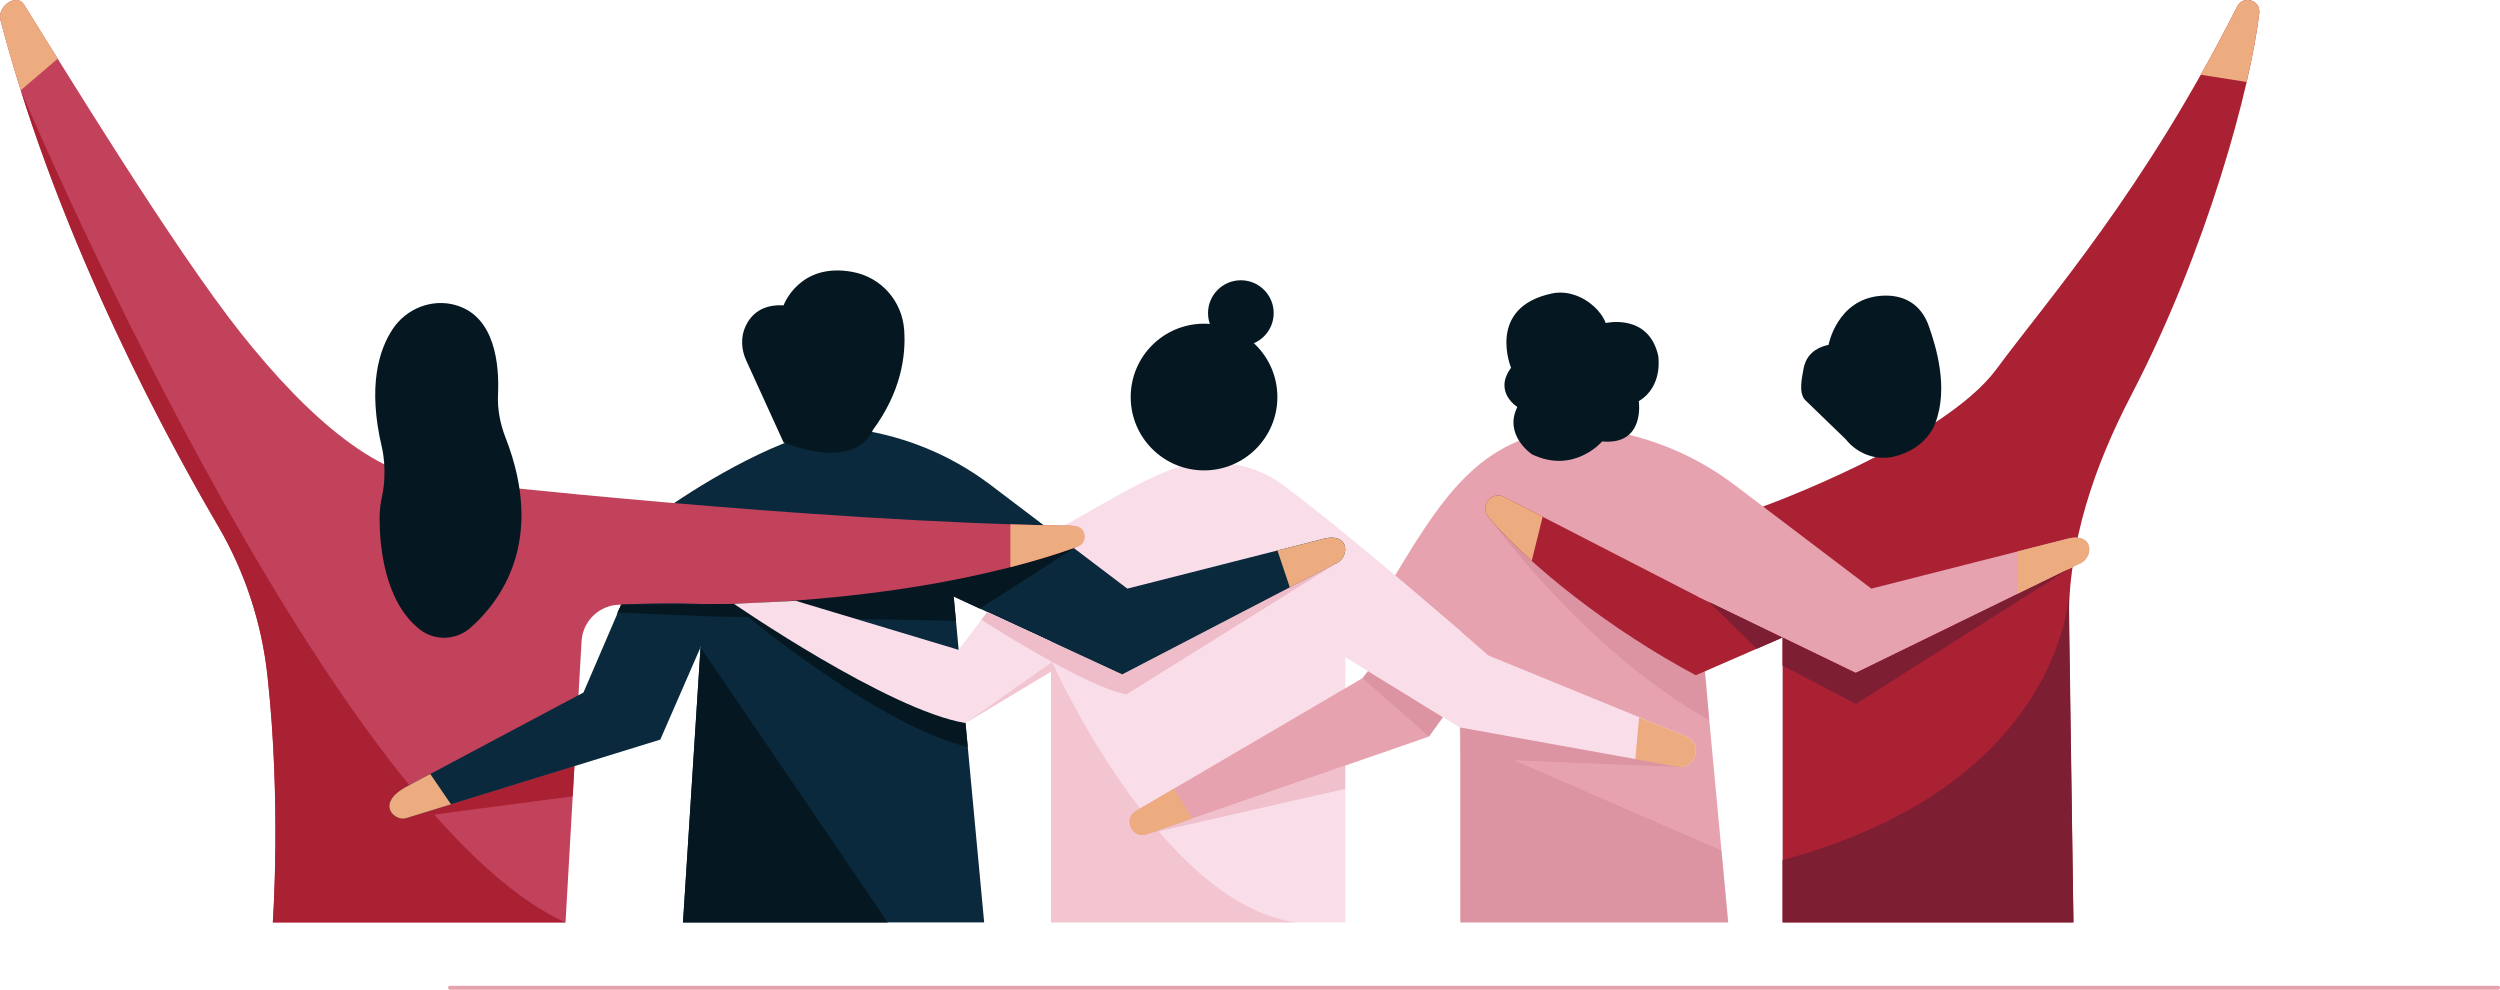 <?xml version="1.0" encoding="UTF-8"?><svg id="Livello_2" xmlns="http://www.w3.org/2000/svg" viewBox="0 0 445.48 176.36"><defs><style>.cls-1{opacity:.42;}.cls-2{opacity:.4;}.cls-3{opacity:.5;}.cls-4{opacity:.57;}.cls-4,.cls-5,.cls-6,.cls-7,.cls-8,.cls-9,.cls-10,.cls-11,.cls-12,.cls-13{stroke-width:0px;}.cls-4,.cls-12{fill:#e7a2af;}.cls-5{fill:#f9deea;}.cls-6{fill:#7d1e33;}.cls-7{fill:#0a293c;}.cls-8{fill:#ca7f90;}.cls-9{fill:#c2425c;}.cls-10{fill:#a92133;}.cls-11{fill:#edac80;}.cls-13{fill:#051821;}</style></defs><g id="Livello_1-2"><path class="cls-10" d="m314.16,90.26s32.12-11.64,41.61-24.51c9.32-12.62,26.29-31.73,42.88-64.6,1.05-2.09,4.21-1.13,3.94,1.19-1.56,13.24-9.28,42.04-22.79,68.02-6.64,12.76-11.35,26.42-11.14,40.8l.81,53.21h-51.82v-50.77s-3.48-23.34-3.48-23.34Z"/><path class="cls-12" d="m368.68,95.94l-35.22,8.95-24.32-18.44c-7.46-5.66-16.32-9.17-25.63-10.16h0c-18.2,0-25.34,10.27-34.93,26.28l11.63,9.88.02,51.92h47.72l-5.43-58.08,28.16,13.62,39.74-19.39c2.65-.93,2.87-5.57-1.73-4.58Z"/><path class="cls-5" d="m208.33,83.81c-6.05,2.33-10.78,5.51-21.05,11.14v69.41h52.44v-47.26l20.36,12.51,38.67,7.02c3.24.65,4.82-3.8,1.9-5.34l-35.42-14.48s-23.91-21.01-36.77-30.5c-6.3-4.65-14.46-4.68-20.13-2.5Z"/><path class="cls-7" d="m236.1,95.94l-35.22,8.95-24.32-18.44c-7.46-5.66-16.32-9.17-25.63-10.16h0c-8.82,0-23.04,8.09-30.79,13.35l5.1,19.37-3.53,55.36h53.66l-5.43-58.08,30.03,13.9,37.86-19.67c2.65-.93,2.87-5.57-1.73-4.58Z"/><path class="cls-11" d="m229.83,104.68l8-4.15c2.65-.93,2.87-5.57-1.73-4.58l-8.47,2.15,2.21,6.58Z"/><path class="cls-13" d="m139.63,78.84l-6.68-14.65c-.88-1.94-.99-4.2-.07-6.12.94-1.97,2.85-3.88,6.75-3.66,0,0,2.77-7.71,12.27-5.96,5.11.94,8.86,5.18,9.22,10.36.33,4.67-.59,11.04-5.59,17.83,0,0-2.36,7.36-15.9,2.21Z"/><path class="cls-13" d="m337.48,81.36c-3.21.77-6.56-.52-8.61-3.11l-7.27-7.03c-1.1-1.32-.53-3.8-.23-5.49.31-1.73,1.38-3.62,4.46-4.28,0,0,1.49-8.04,9.19-8.73,4.14-.37,7.28,1.43,8.67,5.36,1.25,3.55,3.59,10.97,1.17,17.3,0,0-1.38,4.54-7.37,5.98Z"/><circle class="cls-13" cx="214.55" cy="70.75" r="13.07"/><path class="cls-13" d="m226.96,55.79c0,3.23-2.62,5.85-5.85,5.85s-5.85-2.62-5.85-5.85,2.62-5.85,5.85-5.85,5.85,2.62,5.85,5.85Z"/><path class="cls-13" d="m272.96,80.94s-5.08-3.41-2.58-8.42c0,0-4.32-2.67-1.12-6.98,0,0-4.47-10.77,7.3-13.25,2.68-.57,5.52.51,7.53,2.37.83.77,1.58,1.73,2.04,2.9,0,0,7.64-1.8,9.35,5.82,0,0,.96,5.45-3.46,8.1,0,0,1.2,7.91-6.53,7.18,0,0-5.03,5.92-12.54,2.28Z"/><path class="cls-11" d="m398.65,1.15c-2.16,4.29-4.33,8.33-6.49,12.17l8.17,1.29c1.12-4.84,1.87-9.03,2.25-12.27.27-2.32-2.88-3.28-3.94-1.19Z"/><path class="cls-11" d="m368.68,95.94l-9.15,2.32v7.56l10.88-5.31c2.65-.93,2.87-5.57-1.73-4.58Z"/><path class="cls-11" d="m291.4,135.31l7.35,1.33c3.24.65,4.82-3.8,1.9-5.34l-8.57-3.5-.69,7.51Z"/><polygon class="cls-13" points="109.92 109.55 170.34 110.62 169.93 106.29 174.61 108.46 191.45 97.62 111.2 104.12 110.7 107.75 109.92 109.55"/><path class="cls-9" d="m.08,3.59C-.57,1.13,2.95-1.33,4.3.83c6.52,10.44,26.63,43.45,38.64,58.56,12.01,15.11,25.03,26.6,37.29,26.39,0,0,64.59,7.26,110.57,7.9,2.26.03,2.78,3.18.65,3.94-12.56,4.46-38.51,11.04-80.75,10.13-3.73-.08-6.86,2.79-7.07,6.51l-2.86,50.12h-52.15s1.53-21.42-.96-44.01c-1.03-9.38-4.01-18.45-8.77-26.59C31.95,81.92,10.73,44.32.08,3.59Z"/><path class="cls-13" d="m81.14,54.35c-4.19-1.17-8.73.63-11.14,4.25-2.48,3.71-4.53,10.24-1.94,21.16,0,0,1.02,4.07,0,8.75-.28,1.26-.43,2.55-.42,3.85,0,4.73.8,14.88,7.22,19.84,2.65,2.05,6.42,1.9,8.94-.31,5.29-4.64,13.51-15.39,6.28-33.91-.96-2.46-1.46-5.08-1.34-7.72.24-5.14-.45-13.91-7.59-15.9Z"/><path class="cls-11" d="m191.41,93.69c-3.68-.05-7.48-.14-11.37-.26v7.64c4.91-1.26,8.89-2.54,12-3.66,2-.72,1.49-3.69-.63-3.71Z"/><path class="cls-11" d="m10.27,10.46C7.79,6.46,5.72,3.11,4.3.83,2.95-1.33-.57,1.13.08,3.59c1.1,4.21,2.32,8.38,3.62,12.49l6.58-5.62Z"/><path class="cls-10" d="m3.69,16.08h0c11.27,35.72,28.97,67.06,35.19,77.68,4.77,8.14,7.74,17.21,8.77,26.59,2.49,22.59.96,44.01.96,44.01h52.15C58.21,145.23,3.69,16.08,3.69,16.08Z"/><polygon class="cls-10" points="72.33 145.81 102.05 141.9 102.35 136.53 72.33 145.81"/><path class="cls-7" d="m127.38,109.49l-9.72,22.3-45.33,14.01c-1.79.6-5.47-2.34-.27-5.43l31.91-16.97,6.73-15.66s8.86-.53,16.02,0l.66,1.75Z"/><path class="cls-11" d="m76.67,137.92l-4.61,2.45c-5.2,3.09-1.52,6.03.27,5.43l8.03-2.48-3.69-5.41Z"/><polygon class="cls-13" points="127.54 109.87 110.02 109.17 110.7 107.75 130.8 107.61 127.54 109.87"/><path class="cls-13" d="m133.34,109.97s23.37,19.37,39.1,23.13l-.4-4.25-36-18.99-2.7.1Z"/><path class="cls-5" d="m175.92,109.06l-5.1,6.74-29.03-8.74-11,.54s27.55,18.97,41.24,21.24l15.24-9.16v-5.38l-11.35-5.25Z"/><path class="cls-4" d="m175.92,109.06l-1.04,1.37s18.58,12.05,25.86,13.3l37.65-23.5-38.43,19.95-24.04-11.12Z"/><polygon class="cls-13" points="124.83 115.35 158.2 164.37 121.7 164.37 124.83 115.35"/><g class="cls-1"><path class="cls-12" d="m172.04,128.85l15.43-10.89s19.16,43.02,43.46,46.41h-43.65v-44.68l-15.24,9.16Z"/></g><path class="cls-12" d="m257.11,127.81l-2.48,3.44-50.27,17.42c-2.64.91-4.34-2.77-1.93-4.18l40.36-23.65.97-1.24,13.34,8.2Z"/><path class="cls-11" d="m209.13,140.57l-6.69,3.92c-2.41,1.41-.71,5.09,1.93,4.18l8.08-2.8-3.31-5.3Z"/><g class="cls-3"><polygon class="cls-12" points="204.92 148.48 239.71 140.57 239.71 136.42 204.92 148.48"/></g><g class="cls-2"><polygon class="cls-8" points="243.77 119.61 242.8 120.84 254.63 131.25 257.11 127.81 243.77 119.61"/></g><g class="cls-2"><polygon class="cls-8" points="260.22 135.08 299.68 136.71 260.08 129.63 260.22 135.08"/></g><g class="cls-2"><polygon class="cls-8" points="269.77 135.47 306.74 151.54 307.94 164.37 260.23 164.37 260.22 135.08 269.77 135.47"/></g><g class="cls-2"><path class="cls-8" d="m265.65,92.62s17.02,23.57,38.92,35.7l-.71-8.72-1.67.73s-27.28-19.45-36.54-27.71Z"/></g><path class="cls-10" d="m302.51,106.29l-34.48-17.73c-2.25-1.16-4.46,1.62-2.82,3.55,7.41,8.75,21.7,20.06,36.97,28.22l15.44-6.73-15.12-7.31Z"/><path class="cls-11" d="m274.89,92.09l-6.86-3.53c-2.25-1.16-4.46,1.62-2.82,3.55,2.07,2.45,4.7,5.1,7.73,7.83l1.95-7.85Z"/><polygon class="cls-6" points="304.57 107.29 313.05 115.6 317.63 113.6 304.57 107.29"/><polygon class="cls-6" points="317.63 118.59 330.71 125.43 368.65 101.38 330.67 119.91 317.63 113.6 317.63 118.59"/><path class="cls-6" d="m368.65,105.83s-1.03,33.96-51.01,47.43v11.11h51.83l-.82-58.54Z"/><path class="cls-12" d="m445.14,176.36H80.18c-.19,0-.35-.16-.35-.35s.15-.35.35-.35h364.96c.19,0,.35.16.35.35s-.16.35-.35.35Z"/></g></svg>